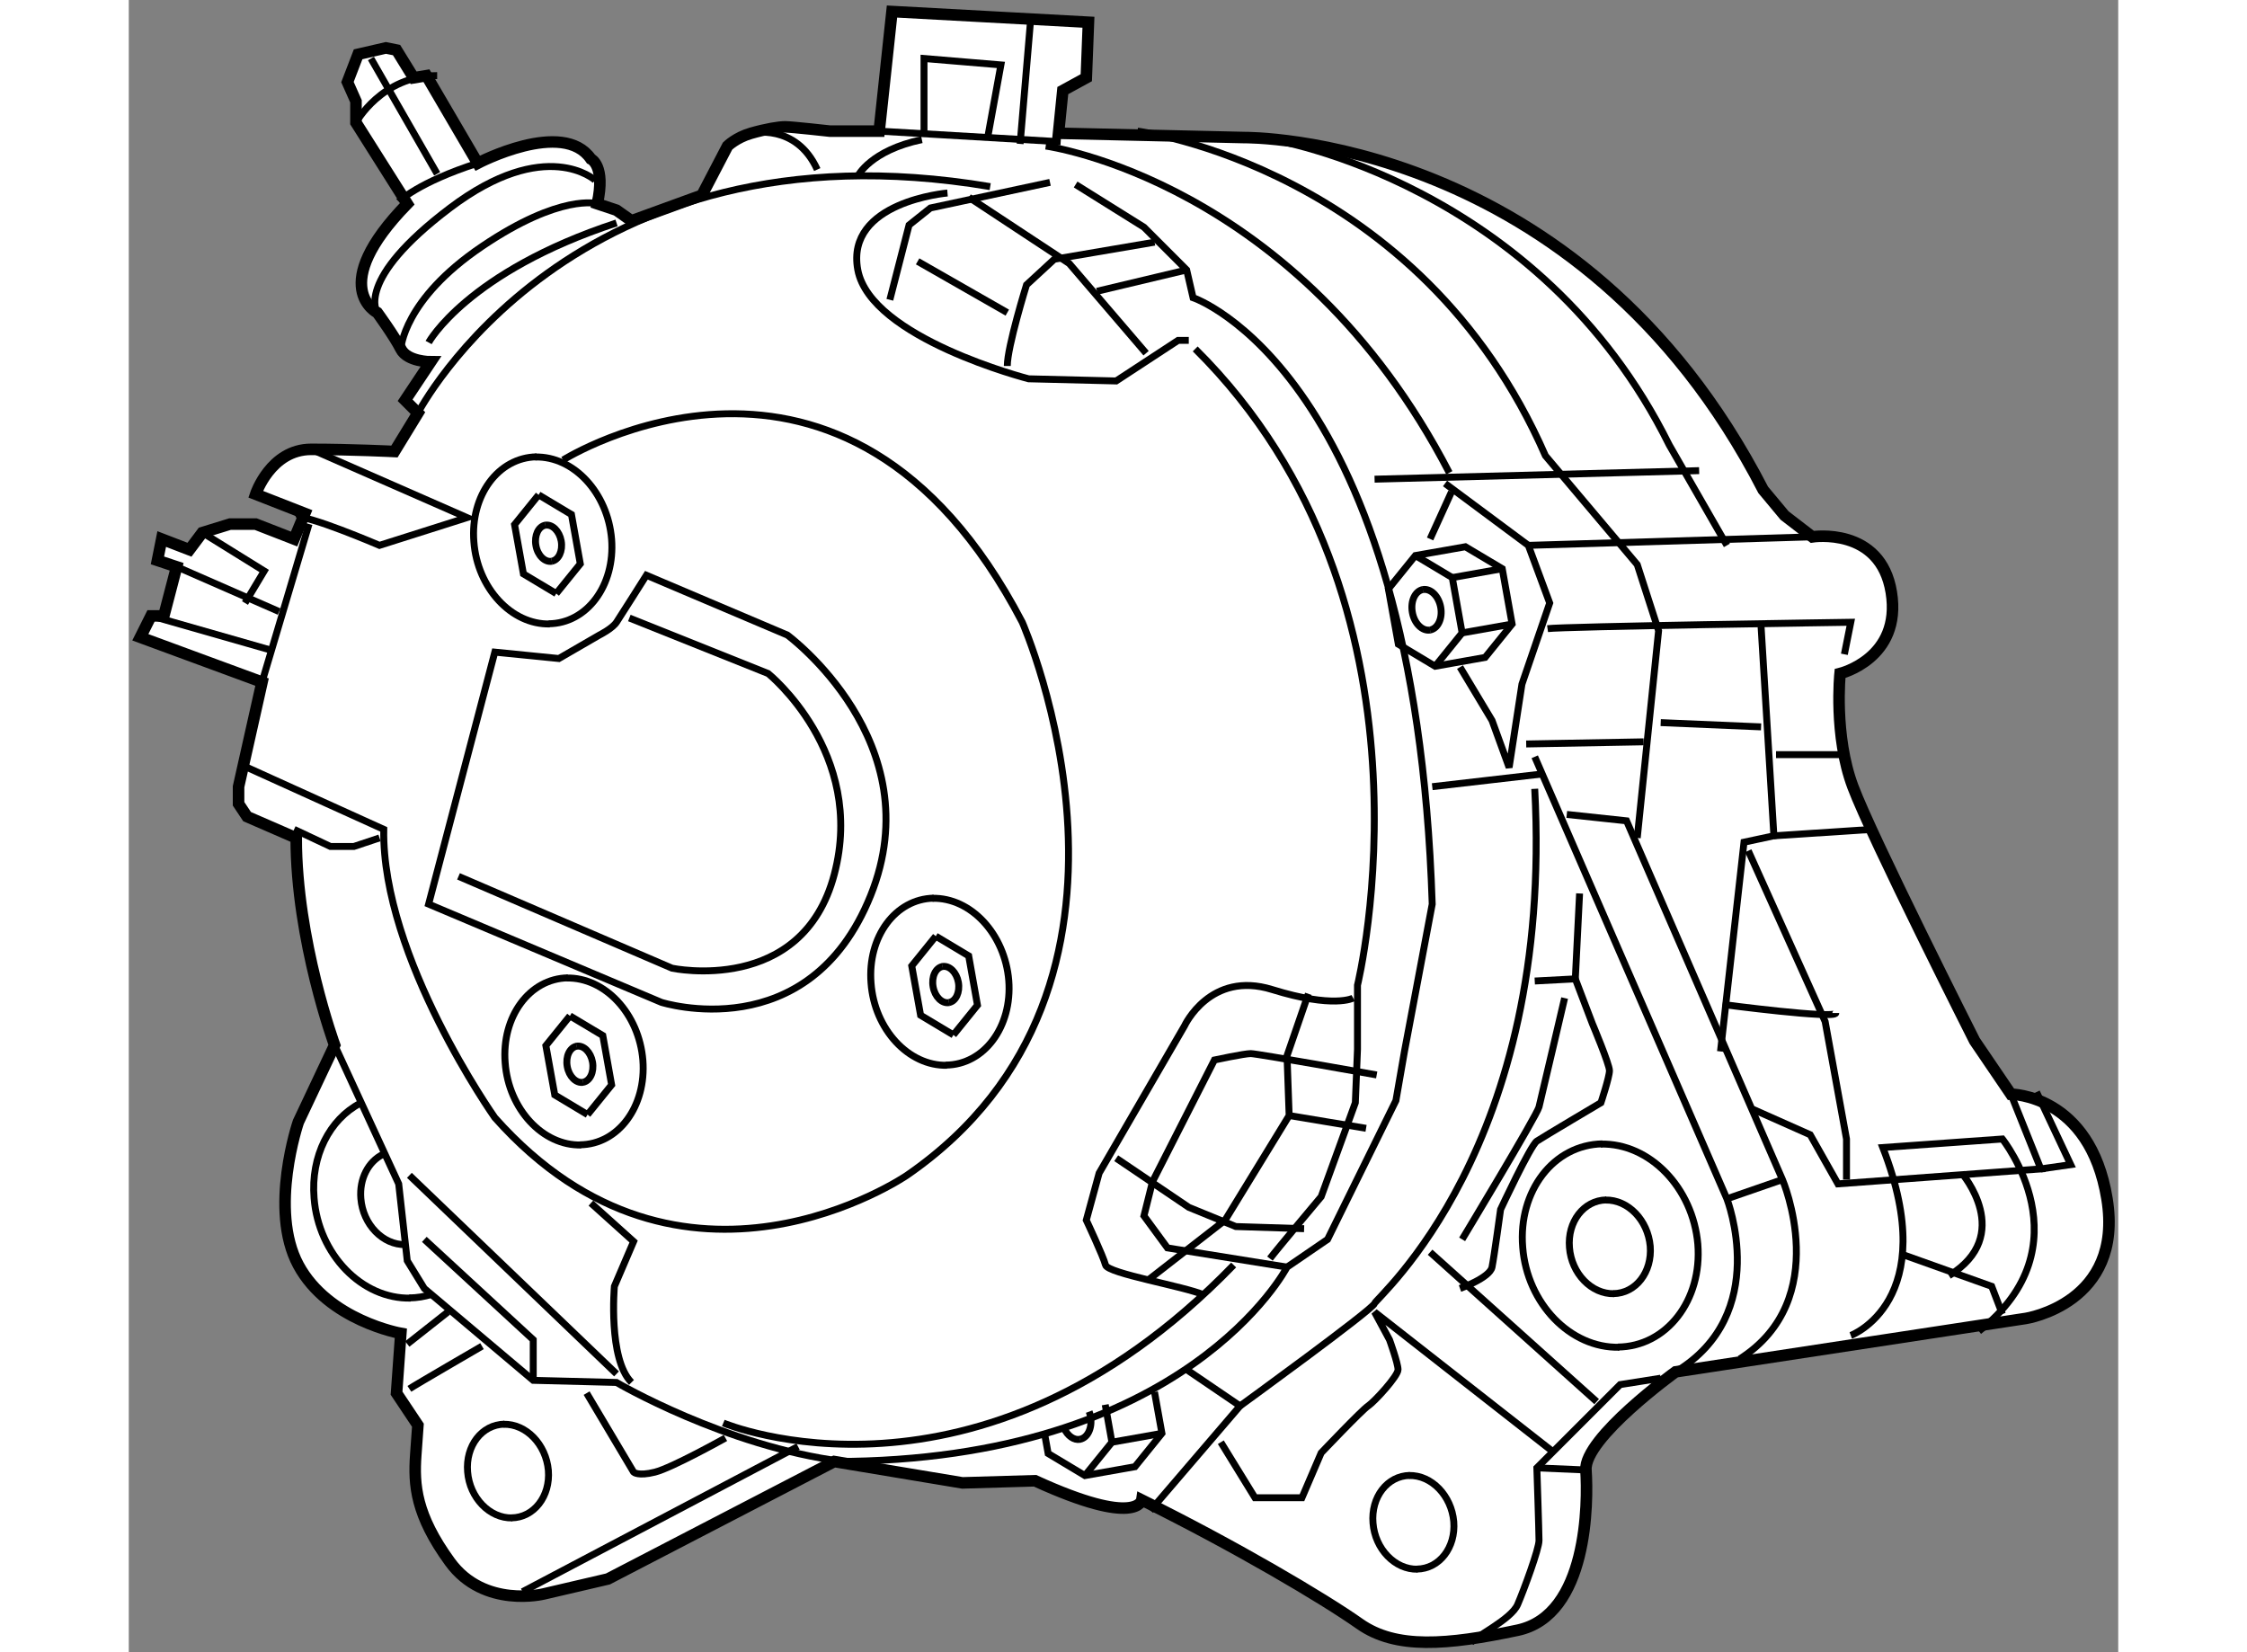 <?xml version="1.0" encoding="utf-8"?>
<!-- Generator: Adobe Illustrator 15.1.0, SVG Export Plug-In . SVG Version: 6.00 Build 0)  -->
<!DOCTYPE svg PUBLIC "-//W3C//DTD SVG 1.1//EN" "http://www.w3.org/Graphics/SVG/1.1/DTD/svg11.dtd">
<svg version="1.1" xmlns="http://www.w3.org/2000/svg" xmlns:xlink="http://www.w3.org/1999/xlink" x="0px" y="0px" width="244.8px"
	 height="180px" viewBox="100.319 13.872 86.146 71.543" enable-background="new 0 0 244.8 180" xml:space="preserve">
	
<rect x="100.319" y="13.872" width="86.146" height="71.543" fill="#808080" stroke="none"/>
	
<g><path fill="#FFFFFF" stroke="#000000" stroke-width="0.5" d="M122.087,23.433l3.051-1.109l1.109-2.127c0,0,0.37-0.369,1.018-0.555
			c0.647-0.185,1.202-0.277,1.479-0.277s1.941,0.186,1.941,0.186h2.127l0.555-5.179l8.507,0.463l-0.093,2.403l-1.017,0.556
			l-0.186,1.849l8.045,0.186c0,0,14.517-0.186,22.469,15.256l0.925,1.11l1.202,0.924c0,0,2.958-0.462,3.421,2.404
			c0.462,2.866-2.22,3.514-2.22,3.514s-0.277,2.682,0.556,4.9c0.832,2.22,5.271,11.004,5.271,11.004l1.571,2.312
			c0,0,3.421,0,4.161,4.53c0.739,4.531-3.514,5.179-3.514,5.179l-15.164,2.312c0,0-3.977,2.866-3.884,4.253
			c0.093,1.388,0.093,6.288-2.959,6.936c-3.051,0.646-5.271,0.832-6.842-0.278c-1.572-1.109-5.375-3.354-9.432-5.362
			c0,0-0.185,1.202-4.623-0.832l-3.145,0.092l-5.548-0.924l-9.801,5.085l-2.774,0.647c0,0-2.589,0.647-4.068-1.387
			s-1.571-3.329-1.479-4.624c0.093-1.294,0.093-1.294,0.093-1.294l-0.925-1.387l0.186-2.59c0,0-3.145-0.555-4.438-2.958
			c-1.295-2.404,0-6.195,0-6.195l1.571-3.329c0,0-1.664-4.53-1.664-8.969l-2.127-0.925l-0.369-0.555v-0.74l1.017-4.53l-5.271-1.941
			l0.463-0.925h0.555l0.555-2.127l-0.832-0.277l0.185-0.925l1.202,0.463l0.555-0.74l1.202-0.37h1.109l1.664,0.647l0.463-1.109
			l-2.127-0.832c0,0,0.647-1.942,2.404-1.942s3.606,0.093,3.606,0.093l1.017-1.664l-0.555-0.555l1.109-1.665
			c0,0-1.017,0-1.294-0.555s-1.018-1.571-1.018-1.571s-2.219-1.11,1.295-4.716l-2.22-3.514v-0.925l-0.369-0.832l0.462-1.202
			l1.202-0.277l0.462,0.093l0.74,1.201l0.555-0.092l2.219,3.791c0,0,3.699-1.942,4.901-0.186c0,0,0.646,0.278,0.277,1.942
			l0.832,0.277L122.087,23.433z"></path><polygon fill="none" stroke="#000000" stroke-width="0.3" points="156.887,42.722 155.293,41.767 154.862,39.373 156.031,37.928 
			158.196,37.547 159.792,38.498 160.22,40.894 159.052,42.338 		"></polygon><path fill="none" stroke="#000000" stroke-width="0.3" d="M156.664,41.152c0.342-0.058,0.55-0.499,0.464-0.984
			c-0.087-0.483-0.434-0.827-0.777-0.766"></path><path fill="none" stroke="#000000" stroke-width="0.3" d="M156.362,39.399c-0.342,0.061-0.55,0.502-0.463,0.987
			c0.084,0.485,0.434,0.827,0.774,0.766"></path><polyline fill="none" stroke="#000000" stroke-width="0.3" points="156.031,37.928 157.628,38.883 158.055,41.278 156.887,42.722 
					"></polyline><line fill="none" stroke="#000000" stroke-width="0.3" x1="160.22" y1="40.894" x2="158.055" y2="41.278"></line><line fill="none" stroke="#000000" stroke-width="0.3" x1="159.792" y1="38.498" x2="157.628" y2="38.883"></line><polyline fill="none" stroke="#000000" stroke-width="0.3" points="144.734,74.146 145.056,75.938 143.888,77.383 141.722,77.766 
			140.129,76.811 139.961,75.879 		"></polyline><path fill="none" stroke="#000000" stroke-width="0.3" d="M141.5,76.196c0.342-0.058,0.55-0.499,0.464-0.984
			c-0.014-0.075-0.033-0.147-0.059-0.216"></path><path fill="none" stroke="#000000" stroke-width="0.3" d="M140.825,75.726c0.147,0.321,0.419,0.519,0.685,0.471"></path><polyline fill="none" stroke="#000000" stroke-width="0.3" points="142.601,74.698 142.891,76.322 141.722,77.766 		"></polyline><line fill="none" stroke="#000000" stroke-width="0.3" x1="145.056" y1="75.938" x2="142.891" y2="76.322"></line><polyline fill="none" stroke="#000000" stroke-width="0.3" points="136.027,58.685 134.606,57.833 134.223,55.698 135.264,54.41 
					"></polyline><path fill="none" stroke="#000000" stroke-width="0.3" d="M135.829,57.284c0.305-0.051,0.489-0.445,0.413-0.877
			c-0.078-0.432-0.387-0.738-0.693-0.683"></path><path fill="none" stroke="#000000" stroke-width="0.3" d="M135.559,55.722c-0.305,0.055-0.489,0.448-0.411,0.88
			c0.075,0.433,0.387,0.738,0.69,0.683"></path><path fill="none" stroke="#000000" stroke-width="0.3" d="M135.7,59.992c1.656-0.015,2.88-1.662,2.724-3.663
			c-0.166-2.005-1.639-3.598-3.306-3.559"></path><path fill="none" stroke="#000000" stroke-width="0.3" d="M135.173,52.764c-1.657,0.03-2.872,1.676-2.713,3.677
			c0.147,2.004,1.631,3.599,3.287,3.559"></path><path fill="none" stroke="#000000" stroke-width="0.3" d="M164.797,72.201c2.106-0.019,3.66-2.022,3.464-4.458
			c-0.214-2.44-2.085-4.379-4.204-4.331"></path><path fill="none" stroke="#000000" stroke-width="0.3" d="M164.128,63.403c-2.109,0.037-3.651,2.039-3.45,4.477
			c0.188,2.438,2.073,4.379,4.18,4.329"></path><path fill="none" stroke="#000000" stroke-width="0.3" d="M164.602,69.888c0.971-0.009,1.688-0.932,1.598-2.055
			c-0.1-1.125-0.961-2.02-1.938-1.997"></path><path fill="none" stroke="#000000" stroke-width="0.3" d="M164.294,65.831c-0.974,0.018-1.685,0.941-1.591,2.064
			c0.087,1.124,0.955,2.019,1.926,1.996"></path><path fill="none" stroke="#000000" stroke-width="0.3" d="M112.462,70.074c0.337-0.003,0.66-0.057,0.964-0.154"></path><path fill="none" stroke="#000000" stroke-width="0.3" d="M110.336,61.648c-1.315,0.693-2.145,2.276-1.993,4.104
			c0.188,2.438,2.073,4.379,4.18,4.33"></path><path fill="none" stroke="#000000" stroke-width="0.3" d="M111.323,63.857c-0.627,0.311-1.026,1.052-0.955,1.911
			c0.087,1.124,0.955,2.02,1.926,1.997"></path><path fill="none" stroke="#000000" stroke-width="0.3" d="M156.095,81.815c0.971-0.009,1.688-0.932,1.598-2.055
			c-0.1-1.125-0.961-2.02-1.938-1.997"></path><path fill="none" stroke="#000000" stroke-width="0.3" d="M155.787,77.76c-0.974,0.017-1.685,0.94-1.591,2.063
			c0.087,1.124,0.955,2.02,1.926,1.997"></path><path fill="none" stroke="#000000" stroke-width="0.3" d="M116.89,79.597c0.971-0.009,1.688-0.932,1.598-2.055
			c-0.1-1.125-0.961-2.02-1.938-1.997"></path><path fill="none" stroke="#000000" stroke-width="0.3" d="M116.582,75.54c-0.974,0.018-1.685,0.94-1.591,2.064
			c0.087,1.124,0.955,2.019,1.926,1.996"></path><polyline fill="none" stroke="#000000" stroke-width="0.3" points="135.264,54.41 136.688,55.262 137.068,57.397 136.027,58.685 
					"></polyline><polyline fill="none" stroke="#000000" stroke-width="0.3" points="118.828,39.574 117.408,38.723 117.024,36.588 118.065,35.3 		
			"></polyline><path fill="none" stroke="#000000" stroke-width="0.3" d="M118.631,38.175c0.305-0.052,0.489-0.445,0.413-0.877
			c-0.078-0.433-0.388-0.738-0.693-0.683"></path><path fill="none" stroke="#000000" stroke-width="0.3" d="M118.36,36.612c-0.305,0.054-0.489,0.447-0.412,0.88
			c0.075,0.433,0.388,0.738,0.691,0.683"></path><path fill="none" stroke="#000000" stroke-width="0.3" d="M118.502,40.882c1.655-0.015,2.88-1.661,2.724-3.662
			c-0.166-2.006-1.639-3.598-3.306-3.559"></path><path fill="none" stroke="#000000" stroke-width="0.3" d="M117.975,33.654c-1.657,0.03-2.872,1.676-2.713,3.677
			c0.147,2.004,1.631,3.599,3.286,3.559"></path><polyline fill="none" stroke="#000000" stroke-width="0.3" points="118.065,35.3 119.488,36.151 119.87,38.287 118.828,39.574 		
			"></polyline><polyline fill="none" stroke="#000000" stroke-width="0.3" points="120.185,62.136 118.765,61.284 118.38,59.149 119.422,57.861 
					"></polyline><path fill="none" stroke="#000000" stroke-width="0.3" d="M119.986,60.736c0.305-0.052,0.49-0.445,0.413-0.878
			c-0.078-0.432-0.387-0.738-0.693-0.683"></path><path fill="none" stroke="#000000" stroke-width="0.3" d="M119.717,59.173c-0.306,0.055-0.49,0.448-0.412,0.88
			c0.075,0.434,0.387,0.738,0.69,0.684"></path><path fill="none" stroke="#000000" stroke-width="0.3" d="M119.857,63.443c1.657-0.015,2.879-1.661,2.723-3.662
			c-0.164-2.006-1.637-3.598-3.305-3.559"></path><path fill="none" stroke="#000000" stroke-width="0.3" d="M119.33,56.215c-1.656,0.03-2.872,1.676-2.713,3.678
			c0.147,2.003,1.631,3.599,3.287,3.558"></path><polyline fill="none" stroke="#000000" stroke-width="0.3" points="119.422,57.861 120.845,58.713 121.227,60.849 120.185,62.136 
					"></polyline><path fill="none" stroke="#000000" stroke-width="0.3" d="M113.303,53.021l2.866-10.911l2.773,0.277l1.757-1.017
			c0,0,0.555-0.277,0.74-0.555c0.185-0.277,1.294-2.034,1.294-2.034l6.103,2.589c0,0,6.288,4.623,3.606,11.28
			c-2.682,6.658-9.062,4.624-9.062,4.624L113.303,53.021z"></path><path fill="none" stroke="#000000" stroke-width="0.3" d="M107.569,36.285c0.37-0.185,3.606,1.202,3.606,1.202l3.791-1.202
			l-6.75-2.959"></path><path fill="none" stroke="#000000" stroke-width="0.3" d="M119.128,33.789c0,0,12.205-7.675,19.88,7.027
			c0,0,6.935,15.719-4.993,23.948c0,0-9.709,6.657-17.846-2.497c0,0-4.9-6.935-4.809-12.482l-5.918-2.682"></path><polyline fill="none" stroke="#000000" stroke-width="0.3" points="107.477,49.785 109.049,50.525 110.066,50.525 111.176,50.155 
					"></polyline><line fill="none" stroke="#000000" stroke-width="0.3" x1="106.09" y1="43.405" x2="108.124" y2="36.563"></line><line fill="none" stroke="#000000" stroke-width="0.3" x1="101.282" y1="40.539" x2="106.46" y2="42.019"></line><line fill="none" stroke="#000000" stroke-width="0.3" x1="102.392" y1="38.412" x2="106.83" y2="40.354"></line><polyline fill="none" stroke="#000000" stroke-width="0.3" points="103.501,36.933 106.183,38.597 105.351,39.984 		"></polyline><path fill="none" stroke="#000000" stroke-width="0.3" d="M112.84,31.755c0,0,6.657-12.853,24.78-9.802"></path><line fill="none" stroke="#000000" stroke-width="0.3" x1="132.813" y1="19.55" x2="140.672" y2="20.012"></line><line fill="none" stroke="#000000" stroke-width="0.3" x1="139.377" y1="14.648" x2="138.915" y2="20.104"></line><polyline fill="none" stroke="#000000" stroke-width="0.3" points="134.754,19.55 134.754,16.405 138.083,16.683 137.528,19.734 
					"></polyline><path fill="none" stroke="#000000" stroke-width="0.3" d="M112.008,22.601c0,0,0.832-0.832,3.421-1.664"></path><path fill="none" stroke="#000000" stroke-width="0.3" d="M110.158,19.18c0,0,1.11-2.034,3.514-2.034"></path><line fill="none" stroke="#000000" stroke-width="0.3" x1="110.806" y1="16.405" x2="113.672" y2="21.398"></line><path fill="none" stroke="#000000" stroke-width="0.3" d="M112.101,28.98c0,0,0.092-2.126,3.514-4.438
			c3.421-2.312,4.993-1.849,4.993-1.849"></path><path fill="none" stroke="#000000" stroke-width="0.3" d="M113.303,28.703c0,0,1.664-3.051,8.137-5.178"></path><polyline fill="none" stroke="#000000" stroke-width="0.3" points="140.21,21.769 135.031,22.878 134.106,23.618 133.274,26.854 
					"></polyline><path fill="none" stroke="#000000" stroke-width="0.3" d="M135.771,22.23c0,0-4.438,0.37-3.884,3.329s7.397,4.716,7.397,4.716
			l3.791,0.093l2.682-1.757h0.462"></path><path fill="none" stroke="#000000" stroke-width="0.3" d="M138.36,29.721c0-0.832,0.832-3.514,0.832-3.514l1.202-1.109l4.346-0.74
			"></path><path fill="none" stroke="#000000" stroke-width="0.3" d="M141.319,21.861l2.959,1.849l1.849,1.85l0.277,1.202
			c0,0,9.616,3.236,10.356,26.26l-1.202,6.38l-0.37,2.127l-2.959,6.01l-1.757,1.202c0,0-4.346,8.415-19.603,8.415"></path><path fill="none" stroke="#000000" stroke-width="0.3" d="M109.233,59.124l2.774,6.011l0.37,3.328l0.739,1.202l4.716,3.977
			l3.606,0.092c0,0,4.716,2.774,9.801,3.422"></path><line fill="none" stroke="#000000" stroke-width="0.3" x1="117.371" y1="82.795" x2="129.299" y2="76.508"></line><path fill="none" stroke="#000000" stroke-width="0.3" d="M120.145,74.196l2.034,3.421c0,0,0.186,0.185,0.925,0
			c0.74-0.185,3.052-1.479,3.052-1.479"></path><line fill="none" stroke="#000000" stroke-width="0.3" x1="112.378" y1="72.069" x2="114.135" y2="70.683"></line><path fill="none" stroke="#000000" stroke-width="0.3" d="M112.47,74.011c0.277-0.185,3.145-1.849,3.145-1.849"></path><polyline fill="none" stroke="#000000" stroke-width="0.3" points="113.117,67.538 117.833,71.885 117.833,73.642 		"></polyline><line fill="none" stroke="#000000" stroke-width="0.3" x1="112.47" y1="64.765" x2="121.439" y2="73.363"></line><path fill="none" stroke="#000000" stroke-width="0.3" d="M120.33,65.967l1.849,1.664l-0.832,1.941c0,0-0.277,3.145,0.74,4.161"></path><path fill="none" stroke="#000000" stroke-width="0.3" d="M126.063,75.49c0,0,11.003,4.623,22.099-6.842"></path><path fill="none" stroke="#000000" stroke-width="0.3" d="M146.867,69.942c-0.832-0.37-4.161-0.925-4.254-1.294
			c-0.092-0.37-0.832-1.942-0.832-1.942l0.555-2.034l3.699-6.38c0,0,1.109-2.404,3.791-1.572c2.681,0.833,3.514,0.37,3.514,0.37"></path><path fill="none" stroke="#000000" stroke-width="0.3" d="M150.473,68.74l-5.178-0.832l-1.017-1.387l0.369-1.479l2.682-5.271
			c0,0,1.295-0.277,1.572-0.277s5.455,0.925,5.455,0.925"></path><polyline fill="none" stroke="#000000" stroke-width="0.3" points="144.463,69.295 147.792,66.706 150.565,62.176 150.473,59.587 
			151.397,56.905 		"></polyline><polyline fill="none" stroke="#000000" stroke-width="0.3" points="143.076,64.024 146.22,66.151 148.254,66.983 151.213,67.076 
					"></polyline><line fill="none" stroke="#000000" stroke-width="0.3" x1="150.565" y1="62.176" x2="153.895" y2="62.73"></line><path fill="none" stroke="#000000" stroke-width="0.3" d="M149.733,68.371c0.277-0.37,2.219-2.682,2.219-2.682l1.479-4.068
			l0.093-2.312v-2.774c0,0,4.068-16.551-7.027-27.555"></path><path fill="none" stroke="#000000" stroke-width="0.3" d="M114.597,51.819l9.247,3.977c0,0,5.64,1.201,7.026-4.069
			c1.388-5.27-2.866-8.691-2.866-8.691l-6.01-2.404"></path><line fill="none" stroke="#000000" stroke-width="0.3" x1="134.477" y1="25.189" x2="138.36" y2="27.409"></line><polyline fill="none" stroke="#000000" stroke-width="0.3" points="136.696,22.416 141.042,25.282 144.37,29.166 		"></polyline><line fill="none" stroke="#000000" stroke-width="0.3" x1="142.244" y1="26.484" x2="146.127" y2="25.56"></line><path fill="none" stroke="#000000" stroke-width="0.3" d="M140.024,20.196c0,0,10.911,1.479,17.476,14.147"></path><path fill="none" stroke="#000000" stroke-width="0.3" d="M144.001,19.55c0,0,12.205,1.571,17.66,14.054l3.977,4.716l0.924,2.867
			l-0.924,8.969"></path><line fill="none" stroke="#000000" stroke-width="0.3" x1="154.264" y1="34.621" x2="168.318" y2="34.251"></line><path fill="none" stroke="#000000" stroke-width="0.3" d="M149.826,19.919c0,0,11.558,1.85,17.198,13.223l2.496,4.346"></path><polyline fill="none" stroke="#000000" stroke-width="0.3" points="157.315,34.806 160.922,37.487 161.847,39.984 160.645,43.498 
			160.09,47.104 159.35,45.069 157.963,42.758 		"></polyline><line fill="none" stroke="#000000" stroke-width="0.3" x1="156.668" y1="37.21" x2="157.593" y2="35.176"></line><line fill="none" stroke="#000000" stroke-width="0.3" x1="160.922" y1="37.487" x2="173.22" y2="37.117"></line><path fill="none" stroke="#000000" stroke-width="0.3" d="M161.754,41.094c0.647-0.093,13.13-0.277,13.13-0.277l-0.277,1.387"></path><path fill="none" stroke="#000000" stroke-width="0.3" d="M161.199,46.642l8.321,19.14c0,0,1.942,4.993-2.219,7.49"></path><path fill="none" stroke="#000000" stroke-width="0.3" d="M158.425,85.015c0.186-0.277,1.757-1.018,2.034-1.665
			c0.277-0.646,0.925-2.403,0.925-2.773s-0.093-3.144-0.093-3.144l3.606-3.606l1.757-0.277"></path><path fill="none" stroke="#000000" stroke-width="0.3" d="M146.127,73.179c0.277,0.185,2.312,1.572,2.312,1.572l-3.883,4.53"></path><path fill="none" stroke="#000000" stroke-width="0.3" d="M148.438,74.751c0,0,5.733-4.161,5.825-4.438
			c0.093-0.277,7.768-6.75,6.936-22.284"></path><line fill="none" stroke="#000000" stroke-width="0.3" x1="156.761" y1="47.936" x2="161.568" y2="47.381"></line><line fill="none" stroke="#000000" stroke-width="0.3" x1="160.829" y1="46.087" x2="165.915" y2="45.994"></line><line fill="none" stroke="#000000" stroke-width="0.3" x1="166.654" y1="45.162" x2="171" y2="45.347"></line><polyline fill="none" stroke="#000000" stroke-width="0.3" points="171,41.001 171.555,50.063 170.261,50.34 169.243,59.401 		"></polyline><polyline fill="none" stroke="#000000" stroke-width="0.3" points="170.63,61.898 173.127,63.008 174.329,65.135 183.113,64.487 
			181.818,61.251 		"></polyline><polyline fill="none" stroke="#000000" stroke-width="0.3" points="170.445,50.71 173.774,58.107 174.699,63.192 174.699,64.949 
					"></polyline><path fill="none" stroke="#000000" stroke-width="0.3" d="M169.336,57.367c0,0,4.9,0.647,4.9,0.37"></path><line fill="none" stroke="#000000" stroke-width="0.3" x1="171.555" y1="50.063" x2="175.809" y2="49.785"></line><line fill="none" stroke="#000000" stroke-width="0.3" x1="171.647" y1="46.549" x2="174.421" y2="46.549"></line><path fill="none" stroke="#000000" stroke-width="0.3" d="M162.586,49.138l2.589,0.277l6.75,15.534c0,0,2.219,5.179-1.85,7.768"></path><path fill="none" stroke="#000000" stroke-width="0.3" d="M174.884,71.699c0,0,3.976-1.479,1.387-8.137l5.178-0.37
			c0,0,3.699,4.623-1.017,8.322"></path><polyline fill="none" stroke="#000000" stroke-width="0.3" points="177.103,68.186 180.986,69.572 181.448,70.774 		"></polyline><path fill="none" stroke="#000000" stroke-width="0.3" d="M179.691,64.672c0,0,2.313,2.682-0.555,4.438"></path><path fill="none" stroke="#000000" stroke-width="0.3" d="M147.606,76.322l1.479,2.404h2.034l0.832-1.941
			c0,0,1.757-1.85,2.034-2.034c0.277-0.186,1.295-1.295,1.295-1.572s-0.37-1.294-0.37-1.294l-0.647-1.202l7.675,6.01"></path><line fill="none" stroke="#000000" stroke-width="0.3" x1="156.668" y1="68.094" x2="163.881" y2="74.565"></line><line fill="none" stroke="#000000" stroke-width="0.3" x1="161.291" y1="77.433" x2="163.418" y2="77.524"></line><path fill="none" stroke="#000000" stroke-width="0.3" d="M157.963,69.665c0,0,1.294-0.462,1.387-0.925
			c0.093-0.462,0.37-2.496,0.37-2.496s1.294-2.774,1.571-2.959s2.774-1.664,2.774-1.664s0.37-1.11,0.37-1.388
			s-0.74-2.034-0.74-2.034l-0.739-1.941l-1.757,0.093"></path><path fill="none" stroke="#000000" stroke-width="0.3" d="M158.055,67.538c0,0,3.236-5.362,3.329-5.732s1.109-4.716,1.109-4.716"></path><line fill="none" stroke="#000000" stroke-width="0.3" x1="162.956" y1="56.258" x2="163.141" y2="52.56"></line><line fill="none" stroke="#000000" stroke-width="0.3" x1="169.521" y1="65.781" x2="171.925" y2="64.949"></line><polyline fill="none" stroke="#000000" stroke-width="0.3" points="183.113,64.487 184.407,64.302 182.928,61.158 		"></polyline><path fill="none" stroke="#000000" stroke-width="0.3" d="M111.083,27.409c0,0-1.017-1.388,3.144-4.531
			c4.161-3.144,6.288-1.202,6.288-1.202"></path><path fill="none" stroke="#000000" stroke-width="0.3" d="M127.265,19.642c0,0,1.941-0.462,2.866,1.572"></path><path fill="none" stroke="#000000" stroke-width="0.3" d="M131.888,21.491c0,0,0.555-1.109,2.773-1.572"></path></g>


</svg>
